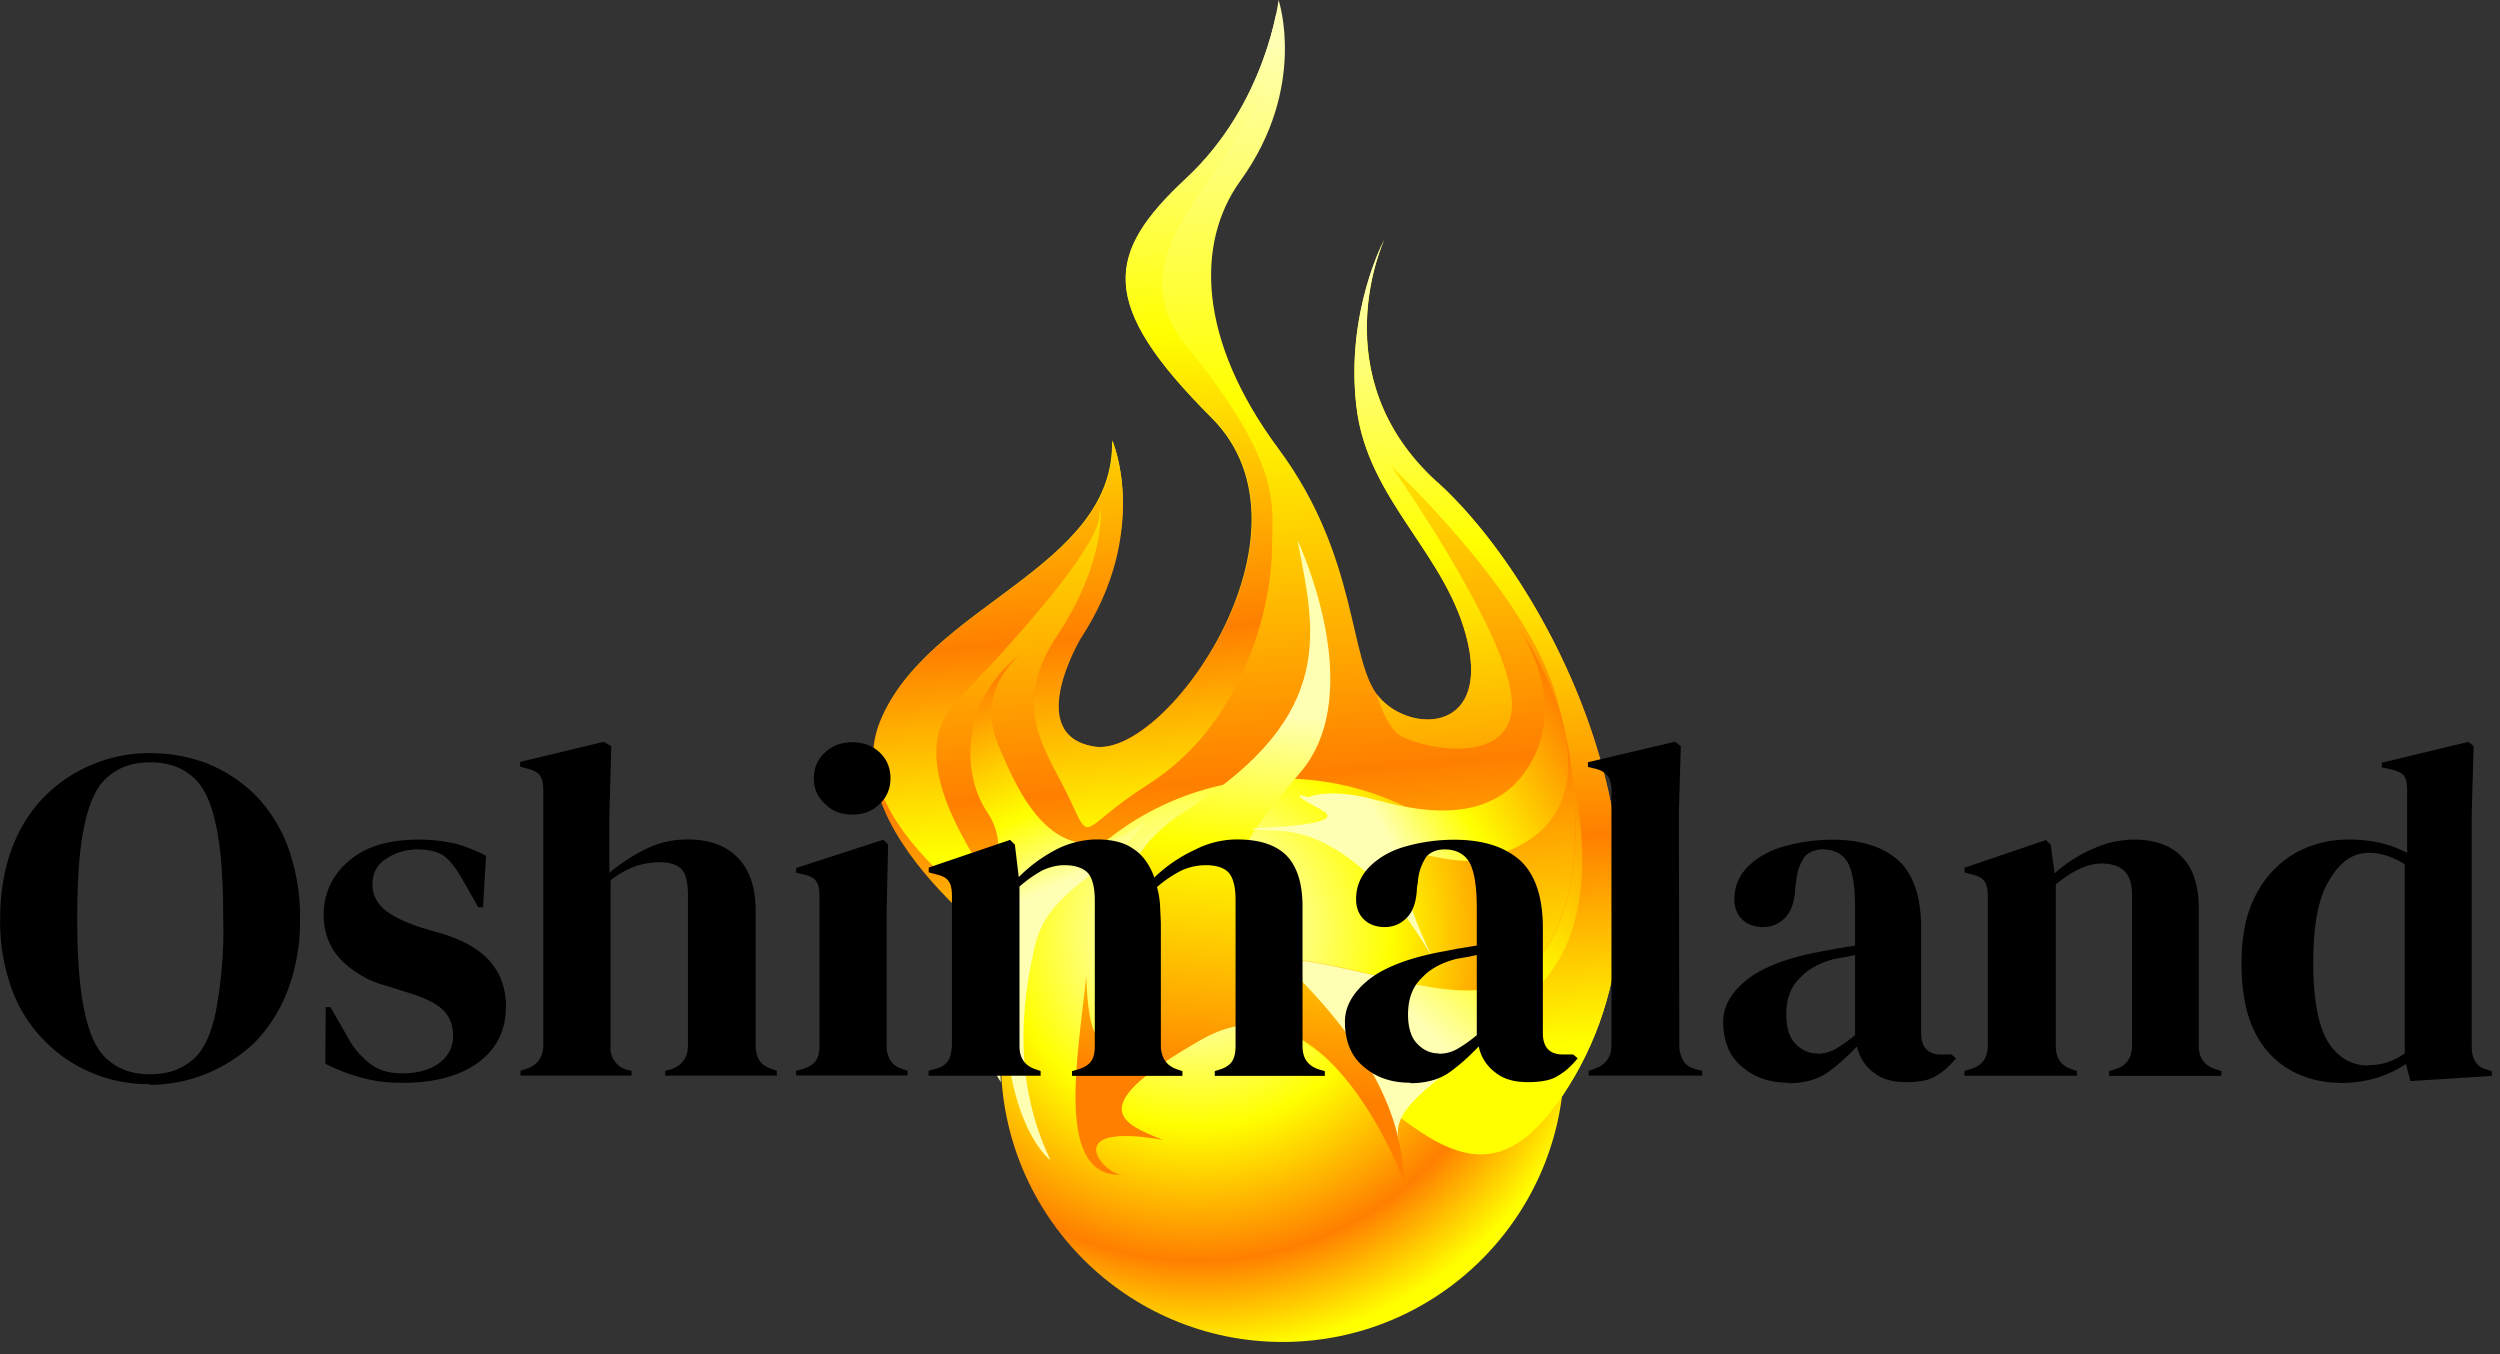 <svg xmlns="http://www.w3.org/2000/svg" xmlns:xlink="http://www.w3.org/1999/xlink" viewBox="0 0 168 91" fill-rule="evenodd" stroke-linejoin="round" stroke-miterlimit="2"><rect x="0" y="0" width="168" height="91" fill="#333333" stroke="none"/><g transform="translate(-54.42)"><path d="M124.05 65.36s-13.67-9-10.5-16.86 15.8-10.28 15.6-18.9c0 0 2.63 5.63-2.12 13.27 0 0-3.93 6.55.94 7.3s15.54-14.42 7.86-22.1-7.12-11.05-1.7-16.1S140.34 0 140.34 0s1.97 5.86-2.56 12.14c-3.03 4.2-2.87 10.7 2.56 18.02s4.68 14.24 6.74 16.67 7.3 2.44 6-3.56-6.74-9.55-7.5-15.92 1.87-11.24 1.87-11.24-4.3 9.18 3.56 16.3 17.98 26.97 8.43 41.2-8.24-17.04-35.4-8.24z" fill="url(#A)" fill-rule="nonzero"/><path d="M159.54 71.25c0-10.45-8.48-18.93-18.93-18.93s-18.93 8.48-18.93 18.93 8.48 18.93 18.93 18.93 18.93-8.48 18.93-18.93z" fill="url(#B)"/><g fill-rule="nonzero"><path d="M134.16 23.3c-6.14-7.55 6.96-13.3 6-22.3-.43 2.1-1.83 7.08-6 10.98-5.43 5.06-6 8.43 1.7 16.1s-3 22.85-7.86 22.1-.94-7.3-.94-7.3c4.68-7.12 2.12-13.27 2.12-13.27.2 8.6-12.42 11.02-15.6 18.9-2.6 6.44 7.25 12.93 10.5 15.32-2.82-4.3-9.64-12.32-5.37-16.73 5.62-5.8 9.58-10.77 9.58-12.45s.9 2.47-2.84 8.08c-3.23 4.84-.65 7.77.85 10.96s.6 2 5.27-.97c7.02-4.5 8.33-13.02 8.33-15.83s.84-5.53-5.7-13.58z" fill="url(#C)"/><path d="M151 32.4c-7.87-7.12-3.56-16.3-3.56-16.3s-2.62 4.87-1.87 11.24 6.18 9.93 7.5 15.92-3.93 6-6 3.56c-.05-.06-.1-.13-.14-.2.34 1.18.88 2.38 1.58 2.8 1.8 1.04 8.07 2.1 7.47-2.7s-8.06-15.38-8.06-15.38 8.36 7.76 10.75 14.48 2.98 19.1-4.33 20.6c-5 1.02-15.14-4.76-21.18-.73 13.5 3.28 18.7 19.18 26.28 7.9 9.55-14.23-.56-34.08-8.43-41.2z" fill="url(#D)"/><path d="M158.03 66.07c3.48-3.8 2.93-10.05 2.1-13.6.65 6.2-.5 12.9-5.77 13.98-5 1.02-15.14-4.76-21.18-.73 7.5 1.83 6.62 1.9 10.83 4.68-.04-.28 4.5 6.6 4.43 6.36-.75-2.92 3.5-4 9.6-10.67z" fill="url(#E)"/><path d="M129.7 67.2c1.3-4.25-2.2-8.54 4.53-12.8 10.16-6.42 8.52-12.16 7.38-18.1 0 0 4.83 10.16.2 15.6s-6.34 7.57-.4 13.53c6.02 6.04 7.23 10.5 7.38 14.03 0 0-5.2-14.36-13.56-9.64-8.1 4.6-5.48 5.65-2.67 6.78-7.4-1.3-3.66 2.7-2.54 2.33-4.85.47-3.12-8.1-2.6-13.38.1 4.18.98 5.9 2.27 1.64z" fill="url(#F)"/><path d="M121.7 72.75c-1.73-2.48.1-5.34-.6-9.08s1.5-6.4-.33-9.08-1.73-7.68 2.34-10.72c0 0-3.18 2.34-1.64 6.1s4.17 9.46 9.92 5.2c0 0-.6 1.13-2.67 2.8-2.06 1.7-4.13 2.92-4.74 5.55s-1.82 8.55 1.04 14.45c0 0-2.8-1.97-3.1-9.74-.52 1.83-.33 2.9-.24 4.54z" fill="url(#G)"/><path d="M142.4 53.56s1.3-.66 4.5.2 8.42 1.85 10.7-3.1c.9-1.92 1.1-5-1.24-8.7 0 0 9.38 13.46-2.82 15.87-3.23.23-4.96-1.92-4.6 1.87.32 1.9 1.87 4.92 1.87 4.92s-4.35-8.52-10.5-8.8 5.62.05 2.9-1.4-.84-.84-.84-.84z" fill="url(#H)"/><path d="M64.5 72.86c-1.3 0-2.56-.22-3.74-.7a9.5 9.5 0 0 1-3.23-2.1 9.7 9.7 0 0 1-2.27-3.46 13.3 13.3 0 0 1-.83-4.86c0-1.82.3-3.46.83-4.83s1.3-2.56 2.27-3.5 2.05-1.63 3.26-2.1a9.8 9.8 0 0 1 3.71-.7 10.8 10.8 0 0 1 3.78.67 10 10 0 0 1 3.23 2.08 10 10 0 0 1 2.24 3.5 13.6 13.6 0 0 1 .83 4.9 13 13 0 0 1-.83 4.8 10.2 10.2 0 0 1-2.24 3.52 10.5 10.5 0 0 1-3.23 2.08 10.2 10.2 0 0 1-3.78.74zm0-.67c1.18 0 2.1-.32 2.85-.96.74-.6 1.25-1.7 1.57-3.23a29.5 29.5 0 0 0 .5-6.27c0-2.7-.16-4.8-.5-6.34-.32-1.5-.83-2.6-1.57-3.2-.74-.64-1.66-.96-2.85-.96-1.15 0-2.08.32-2.82.96-.74.6-1.25 1.7-1.57 3.2-.35 1.54-.5 3.65-.5 6.34 0 2.66.16 4.77.5 6.27.32 1.54.83 2.62 1.57 3.23.74.64 1.66.96 2.82.96zm16.9.57a9.5 9.5 0 0 1-2.82-.38 12.3 12.3 0 0 1-2.3-.9l.03-3.8h.32l1.1 1.92a5.6 5.6 0 0 0 1.57 1.89c.54.42 1.28.64 2.14.64 1.02 0 1.86-.22 2.5-.7.6-.45.93-1.06.93-1.82 0-.7-.22-1.28-.67-1.73s-1.28-.86-2.5-1.22l-1.34-.42a6.6 6.6 0 0 1-3.07-1.79c-.74-.8-1.12-1.8-1.12-2.98a4.6 4.6 0 0 1 1.66-3.58c1.12-1 2.7-1.47 4.77-1.47a11.2 11.2 0 0 1 2.37.26 10 10 0 0 1 2.11.83l-.2 3.46h-.32L85.44 59c-.42-.7-.8-1.22-1.22-1.5-.38-.26-.96-.42-1.76-.42a3.8 3.8 0 0 0-2.05.6c-.65.4-.96 1-.96 1.73s.3 1.3.83 1.73c.5.42 1.34.83 2.4 1.18l1.44.42c1.54.48 2.62 1.12 3.3 1.95.67.8 1 1.8 1 2.94 0 1.57-.6 2.82-1.82 3.74-1.25.93-2.98 1.4-5.18 1.4zm8-.48v-.32l.38-.13c.77-.26 1.15-.8 1.15-1.6v-17.1c0-.45-.06-.77-.22-1s-.45-.38-.86-.48l-.48-.13v-.32L95 49.85l.5.3-.13 4.5v4a12.9 12.9 0 0 1 2.4-1.57c.9-.45 1.82-.67 2.88-.67 1.38 0 2.5.38 3.3 1.18.83.8 1.25 2.02 1.25 3.65v9.02a1.9 1.9 0 0 0 .26 1.02c.16.25.48.45.9.58l.26.1v.32h-7.5v-.32l.38-.1c.77-.26 1.15-.8 1.15-1.63V60.18c0-.86-.13-1.44-.42-1.76s-.8-.48-1.54-.48a5.5 5.5 0 0 0-1.54.26c-.54.2-1.12.5-1.7.96V70.3a1.5 1.5 0 0 0 1.15 1.6l.26.06v.32h-7.5zm22.3-17.54c-.74 0-1.34-.22-1.82-.7-.5-.45-.77-1.02-.77-1.73 0-.74.26-1.3.77-1.76.48-.45 1.1-.67 1.82-.67s1.34.22 1.82.67.74 1.02.74 1.76c0 .7-.26 1.28-.74 1.73-.48.48-1.1.7-1.82.7zm-3.78 17.54v-.32l.45-.13c.42-.13.74-.32.9-.58s.22-.6.22-1.02v-10c0-.45-.06-.8-.22-1-.16-.26-.48-.38-.9-.48l-.45-.1v-.32l5.86-1.9.32.32-.1 4.54v8.96a1.9 1.9 0 0 0 .26 1.02c.16.25.42.45.83.58l.32.1v.32h-7.5zm8.9 0v-.32l.45-.13c.42-.1.7-.3.86-.54s.22-.6.26-1.02V60.25c0-.48-.06-.83-.22-1.02-.16-.26-.45-.38-.86-.48l-.48-.13v-.32l5.47-1.86.32.32.26 2.18a10.2 10.2 0 0 1 2.4-1.79 6.1 6.1 0 0 1 2.85-.74c1.02 0 1.86.2 2.46.64.6.38 1.1 1.06 1.4 1.92a9.8 9.8 0 0 1 2.72-1.86 6.2 6.2 0 0 1 2.82-.7c1.5 0 2.62.35 3.36 1.1.7.74 1.06 1.86 1.06 3.42v9.38c0 .83.38 1.34 1.15 1.57l.35.1v.32h-7.4v-.32l.32-.1c.42-.13.7-.32.86-.58s.22-.6.22-1.02v-9.8c0-.9-.16-1.5-.48-1.86-.32-.32-.83-.48-1.54-.48a4 4 0 0 0-1.6.35 8 8 0 0 0-1.66 1.12c.1.35.16.7.2 1.12l.06 1.28v8.3c.03.83.42 1.34 1.15 1.57l.3.1v.32h-7.42v-.32l.45-.13c.42-.13.7-.32.86-.58.16-.22.22-.58.22-1V60.5c0-.86-.16-1.47-.45-1.82-.32-.35-.86-.54-1.6-.54-.48 0-1 .13-1.47.35a8.1 8.1 0 0 0-1.54 1.09V70.3c0 .83.38 1.34 1.12 1.57l.3.1v.32h-7.52z"/><use xlink:href="#I"/><path d="M161.18 72.28v-.32l.38-.13c.77-.26 1.15-.8 1.15-1.6V53.1c0-.42-.1-.77-.26-.96-.16-.22-.48-.42-.9-.5l-.42-.1v-.32l5.86-1.38.38.3-.13 4.48.03 15.62c0 .42.1.77.26 1.02.16.3.45.48.86.6l.42.1v.32h-7.65z"/><use xlink:href="#I" x="25.42"/><path d="M186.43 72.28v-.32l.45-.13c.74-.22 1.12-.74 1.12-1.57v-10c0-.48-.06-.83-.22-1.02-.16-.26-.45-.38-.86-.48l-.48-.13v-.32l5.47-1.86.32.32.26 1.92a9.5 9.5 0 0 1 2.53-1.63 6.8 6.8 0 0 1 2.78-.64c1.4 0 2.5.38 3.23 1.15.77.77 1.15 1.95 1.15 3.52v9.22c0 .83.42 1.34 1.22 1.57l.3.1v.32h-7.55v-.32l.42-.13c.74-.22 1.12-.77 1.12-1.57v-10.2c0-1.38-.67-2.05-2.05-2.05-.93 0-1.95.48-3.07 1.4V70.3c0 .83.38 1.34 1.12 1.57l.3.1v.32h-7.52zm25.27.48a6.7 6.7 0 0 1-3.39-.86 5.9 5.9 0 0 1-2.4-2.62c-.58-1.18-.86-2.7-.86-4.54 0-1.9.32-3.42 1-4.67a6.8 6.8 0 0 1 2.62-2.75c1.1-.6 2.27-.9 3.55-.9a9.3 9.3 0 0 1 2.14.22 7.7 7.7 0 0 1 1.82.67v-4.16c0-.45-.06-.77-.2-1-.16-.22-.45-.35-.9-.45l-.6-.13v-.32l5.82-1.4.35.3-.13 4.48v15.65c0 .42.06.77.22 1.02.16.3.42.48.83.58l.3.1v.32l-5.47.35-.3-1.15a7.8 7.8 0 0 1-1.95.93 8.8 8.8 0 0 1-2.46.35zm1.86-1.18c.9 0 1.73-.26 2.46-.8v-12.7c-.8-.5-1.6-.77-2.43-.77-1.02 0-1.9.58-2.62 1.8-.74 1.15-1.1 3.04-1.1 5.57s.35 4.32 1.02 5.38c.67 1.02 1.57 1.54 2.66 1.54z"/></g></g><defs><linearGradient id="A" x1="132.8" y1="-9.64" x2="139.43" y2="69.87" xlink:href="#J"><stop offset="0" stop-color="#ffffb3"/><stop offset=".16" stop-color="#ffffb3"/><stop offset=".46" stop-color="#ff0"/><stop offset=".78" stop-color="#ff7f00"/><stop offset="1" stop-color="#ff0"/></linearGradient><radialGradient id="B" cx="0" cy="0" r="1" gradientTransform="matrix(28.207,0,0,28.207,134.924,62.724)" xlink:href="#J"><stop offset="0" stop-color="#ffffb3"/><stop offset=".16" stop-color="#ffffb3"/><stop offset=".46" stop-color="#ff0"/><stop offset=".78" stop-color="#ff7f00"/><stop offset="1" stop-color="#ff0"/></radialGradient><linearGradient id="C" x1="61.26" y1="-.45" x2="66.44" y2="61.74" xlink:href="#J"><stop offset="0" stop-color="#ffffb3"/><stop offset=".16" stop-color="#ffffb3"/><stop offset=".46" stop-color="#ff0"/><stop offset=".78" stop-color="#ff7f00"/><stop offset="1" stop-color="#ff0"/></linearGradient><linearGradient id="D" x1="-867.07" y1="92.55" x2="-861.84" y2="155.31" xlink:href="#J"><stop offset="0" stop-color="#ffffb3"/><stop offset=".16" stop-color="#ffffb3"/><stop offset=".46" stop-color="#ff0"/><stop offset=".78" stop-color="#ff7f00"/><stop offset="1" stop-color="#ff0"/></linearGradient><linearGradient id="E" x1="1086.65" y1="922.25" x2="1102.93" y2="904.27" xlink:href="#J"><stop offset="0" stop-color="#ffffb3"/><stop offset=".16" stop-color="#ffffb3"/><stop offset=".46" stop-color="#ff0"/><stop offset="1" stop-color="#ff7f00"/></linearGradient><linearGradient id="F" x1="-946.31" y1="-67.45" x2="-949.36" y2="-37.49" xlink:href="#J"><stop offset="0" stop-color="#ffffb3"/><stop offset=".16" stop-color="#ffffb3"/><stop offset=".46" stop-color="#ff0"/><stop offset="1" stop-color="#ff7f00"/></linearGradient><linearGradient id="G" x1="835.94" y1="-236.85" x2="829.12" y2="-253.03" xlink:href="#J"><stop offset="0" stop-color="#ffffb3"/><stop offset=".16" stop-color="#ffffb3"/><stop offset=".46" stop-color="#ff0"/><stop offset="1" stop-color="#ff7f00"/></linearGradient><linearGradient id="H" x1="517.5" y1="691.75" x2="532.61" y2="682.88" xlink:href="#J"><stop offset="0" stop-color="#ffffb3"/><stop offset=".16" stop-color="#ffffb3"/><stop offset=".46" stop-color="#ff0"/><stop offset="1" stop-color="#ff7f00"/></linearGradient><path id="I" d="M149.18 72.76c-1.25 0-2.27-.35-3.1-1.06-.86-.7-1.28-1.73-1.28-3.04 0-1 .5-1.92 1.54-2.78 1.02-.83 2.62-1.47 4.83-1.9l1.15-.22 1.34-.22v-2.53c0-1.44-.16-2.46-.5-3.07-.35-.58-.93-.86-1.66-.86-.5 0-.93.16-1.22.48a3.4 3.4 0 0 0-.58 1.73l-.06.35c-.03.93-.26 1.6-.67 2.02s-.9.64-1.5.64c-.54 0-1.02-.16-1.38-.5s-.54-.8-.54-1.38c0-.86.32-1.6.93-2.2s1.4-1.06 2.4-1.34 2.08-.45 3.26-.45c1.9 0 3.36.45 4.42 1.38 1.02.93 1.54 2.46 1.54 4.54v7.07c0 .96.45 1.44 1.34 1.44h.7l.3.26c-.42.5-.83.9-1.34 1.18-.45.3-1.15.42-2.02.42-.93 0-1.66-.22-2.2-.67a2.9 2.9 0 0 1-1.09-1.73c-.64.67-1.28 1.25-1.95 1.73s-1.57.74-2.62.74zm1.95-1.95c.42 0 .83-.1 1.22-.32a9.4 9.4 0 0 0 1.31-.93v-5.38c-.22.03-.42.1-.64.13l-.74.13c-1 .26-1.76.67-2.34 1.3-.6.58-.9 1.4-.9 2.43 0 .86.2 1.54.6 1.95.42.45.9.67 1.47.67z"/><linearGradient id="J" gradientUnits="userSpaceOnUse"/></defs></svg>